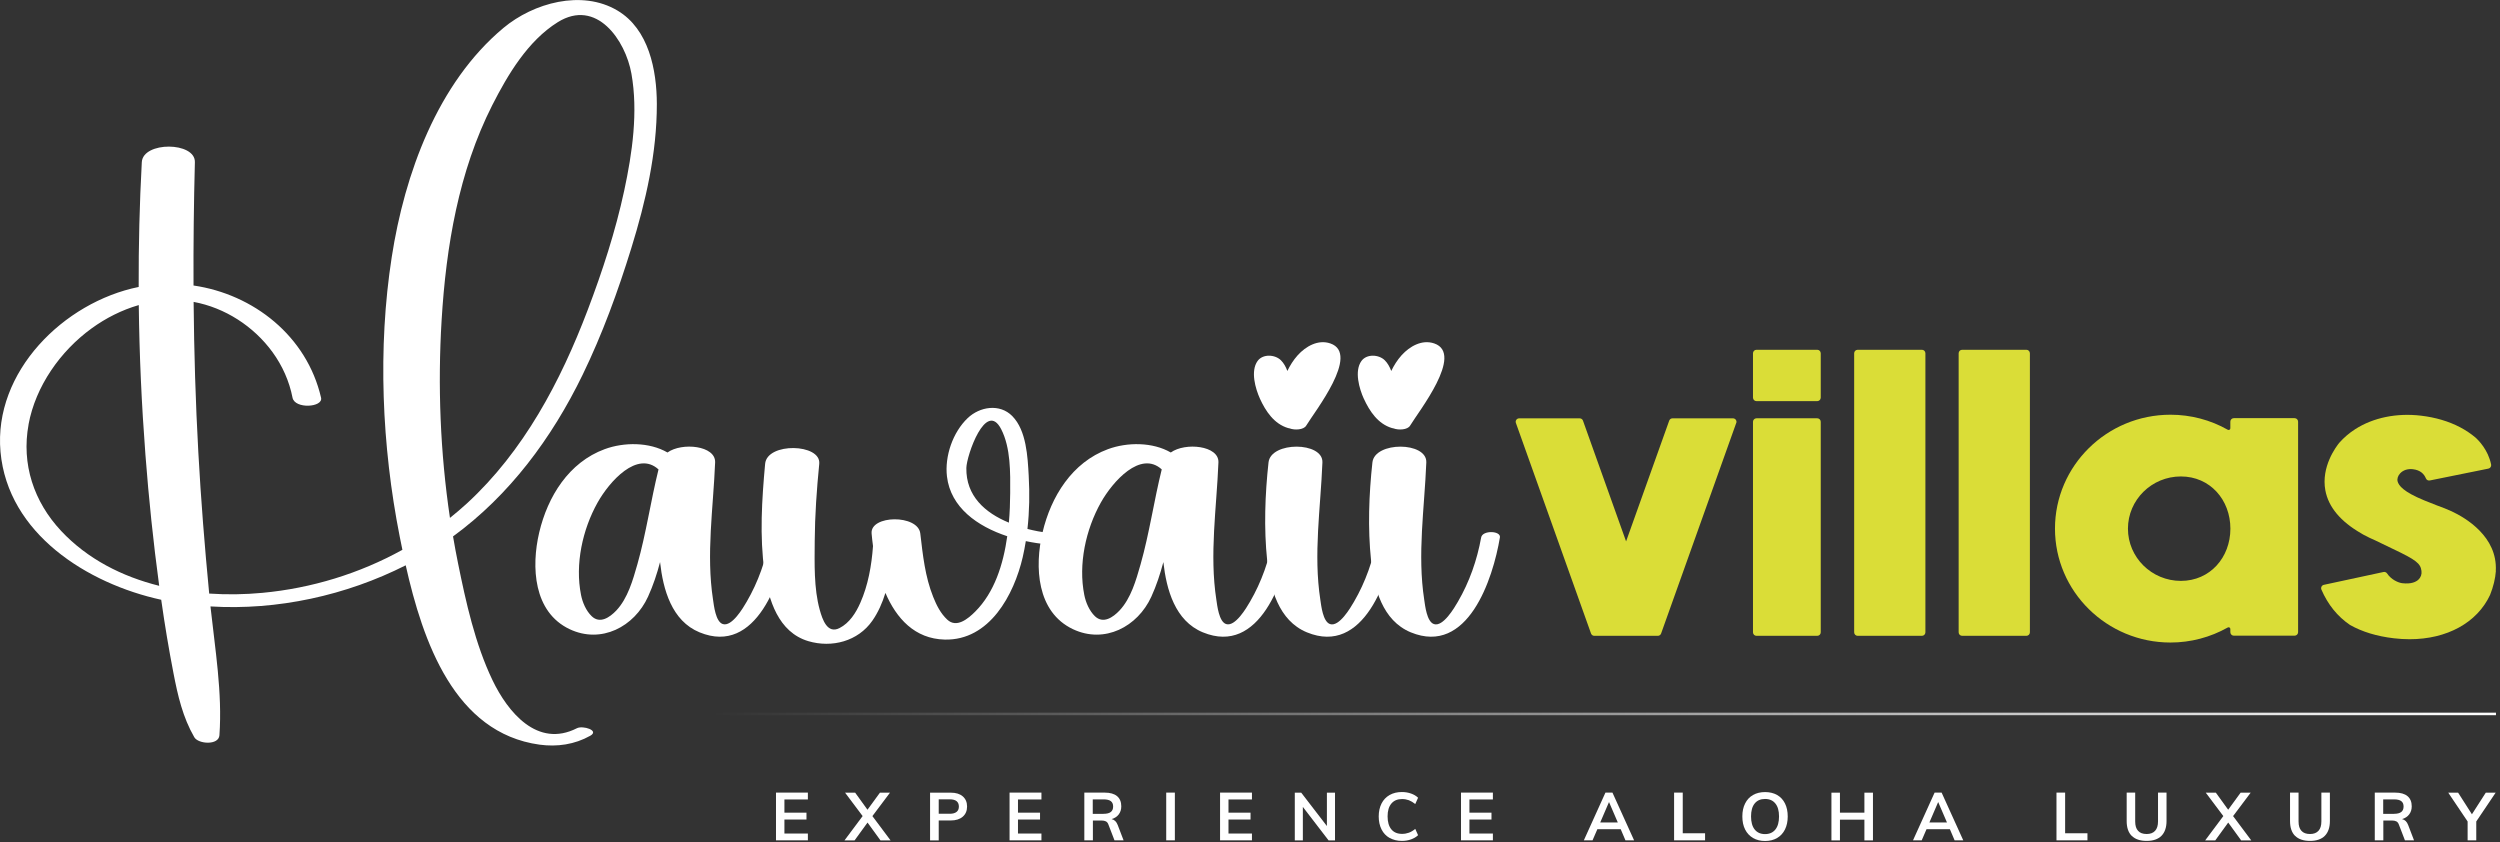 <svg width="552" height="186" viewBox="0 0 552 186" fill="none" xmlns="http://www.w3.org/2000/svg">
<rect x="0" y="0" width="552" height="186" fill="#333333" stroke="none"/>
<g clip-path="url(#clip0_170_67)">
<path d="M30.62 63.36C30.59 54.17 30.81 44.98 31.31 35.81C31.56 31.18 43.15 31.27 43.03 35.81C42.79 44.89 42.69 53.96 42.73 63.04C55.97 64.97 67.74 74.19 70.89 87.81C71.39 89.96 65.1 90.37 64.59 87.81C63.88 84.17 62.35 80.75 60.17 77.75C56.03 72.06 49.68 67.94 42.75 66.66C42.85 77.73 43.18 88.79 43.79 99.85C44.36 110.27 45.19 120.68 46.19 131.06C50.15 131.33 54.11 131.26 57.94 130.9C68.76 129.89 79.36 126.65 88.85 121.4C88.64 120.39 88.44 119.4 88.25 118.44C84.31 98.5 83.37 76.86 86.5 56.73C89.33 38.49 96.55 18.36 111.17 6.16C117.78 0.65 128.45 -2.35 136.32 2.32C143.28 6.44 145.01 15.5 145.03 22.96C145.05 33.79 142.58 44.48 139.4 54.77C136.45 64.32 133.01 73.76 128.64 82.76C121.84 96.75 112.49 109.35 100.03 118.44C100.37 120.42 100.73 122.39 101.13 124.35C102.88 132.98 104.92 142.22 108.75 150.2C112.14 157.25 118.66 165.23 127.39 160.79C128.66 160.14 132.45 161.27 130.32 162.46C126.88 164.39 123.03 164.95 119.13 164.42C100.34 161.83 93.36 141.64 89.58 124.82C76.44 131.47 61.26 134.81 46.47 133.9C47.49 143.31 49.11 152.96 48.45 162.35C48.29 164.61 43.78 164.31 42.9 162.78C40.35 158.37 39.26 153.6 38.3 148.62C37.27 143.3 36.38 137.97 35.62 132.6L35.6 132.43C19.31 128.88 1.73 117.85 0.11 99.75C-1.47 82.09 14.09 66.71 30.62 63.36ZM6.31 93.72C4.7 102.48 7.46 110.77 13.5 117.23C19.33 123.45 26.96 127.3 35.15 129.35C33.85 119.74 32.85 110.09 32.11 100.41C31.27 89.41 30.77 78.39 30.64 67.36C26.9 68.44 23.35 70.24 20.24 72.5C13.34 77.5 7.86 85.27 6.3 93.72H6.31ZM99.35 114.35C100.62 113.33 101.87 112.28 103.08 111.17C115.63 99.63 123.77 84.23 129.76 68.46C133.02 59.88 135.9 51.05 137.83 42.07C139.61 33.78 140.92 24.71 139.42 16.27C138.1 8.86 131.7 -0.43 123.15 4.9C116.56 9.01 112.12 16.48 108.69 23.23C101.28 37.85 98.49 54.44 97.51 70.66C96.63 85.16 97.2 99.92 99.35 114.35Z" fill="white"/>
<path d="M174.14 118.66C172.61 127.84 167.06 144.81 154.46 139.62C148.31 137.09 146.41 130.17 145.74 124.11C145.06 126.72 144.21 129.28 143.09 131.74C140.06 138.39 132.76 142.22 125.79 138.93C117.77 135.14 117.27 125.16 119.06 117.56C120.93 109.64 125.58 102.09 133.52 99.17C137.8 97.6 143.37 97.59 147.38 99.91C150.56 97.62 158.04 98.37 157.9 102.09C157.5 112.17 155.89 122.35 157.44 132.42C157.63 133.68 158 137.27 159.59 137.79C161.6 138.45 164.08 134.22 164.87 132.86C167.43 128.47 169.11 123.64 170.01 118.66C170.31 117.01 174.4 117.16 174.15 118.66H174.14ZM145.4 103.65C140.71 99.38 134.56 106.31 131.95 110.96C128.61 116.92 126.94 124.58 128.29 131.36C128.62 133.03 129.4 134.86 130.65 136.06C132.47 137.81 134.63 136.32 136.07 134.81C138.61 132.12 139.74 128.08 140.73 124.61C142.68 117.72 143.68 110.6 145.4 103.65Z" fill="white"/>
<path d="M235.64 120.36C232.92 120.43 229.72 120.16 226.5 119.48C226.31 120.66 226.09 121.84 225.82 123.01C223.9 131.28 218.52 141.46 208.59 141.22C201.96 141.06 197.91 136.52 195.5 130.91C194.82 133.14 193.88 135.24 192.61 137.06C189.44 141.6 183.69 143.1 178.49 141.57C171.86 139.61 169.66 132.45 168.8 126.27C167.7 118.39 168.22 110.3 168.94 102.41C169.38 97.61 181.33 97.93 180.89 102.41C180.33 108.07 179.93 113.77 179.89 119.46C179.86 124.37 179.68 129.9 181 134.66C181.58 136.74 182.66 140.05 185.36 138.68C187.58 137.55 188.99 135.3 189.96 133.1C191.68 129.22 192.45 124.86 192.76 120.57C192.63 119.62 192.53 118.69 192.45 117.79C192.11 113.68 202.7 113.56 203.2 117.79C203.76 122.55 204.25 127.31 206.05 131.8C206.78 133.63 207.68 135.44 209.15 136.81C211.19 138.73 213.7 136.67 215.32 135.05C219.57 130.81 221.53 124.61 222.4 118.4C215.76 116.2 209.9 112.03 209.09 105.21C208.56 100.73 210.38 95.44 213.66 92.32C216.32 89.78 220.75 89.05 223.52 91.88C226.65 95.06 226.91 100.91 227.14 105.07C227.36 108.98 227.3 112.9 226.86 116.79C229.89 117.57 232.98 117.94 235.62 118.06C238.1 118.17 238.11 120.33 235.62 120.39L235.64 120.36ZM221.06 94.76C217.69 88.23 213.42 100.59 213.37 103.33C213.27 109.5 217.49 113.23 222.76 115.4C222.96 113.15 223.04 110.95 223.05 108.88C223.08 104.36 223.18 98.89 221.06 94.76Z" fill="white"/>
<path d="M285.27 118.66C283.74 127.84 278.19 144.81 265.59 139.62C259.44 137.09 257.55 130.17 256.87 124.11C256.18 126.72 255.34 129.28 254.22 131.74C251.19 138.39 243.89 142.22 236.92 138.93C228.9 135.14 228.4 125.16 230.19 117.56C232.06 109.64 236.71 102.09 244.65 99.17C248.93 97.6 254.5 97.59 258.51 99.91C261.69 97.62 269.17 98.37 269.03 102.09C268.63 112.17 267.02 122.35 268.57 132.42C268.76 133.68 269.14 137.27 270.72 137.79C272.73 138.45 275.21 134.22 276 132.86C278.56 128.47 280.24 123.64 281.14 118.66C281.44 117.01 285.53 117.16 285.28 118.66H285.27ZM256.52 103.65C251.83 99.38 245.68 106.31 243.07 110.96C239.73 116.92 238.06 124.58 239.41 131.36C239.74 133.03 240.52 134.86 241.76 136.06C243.58 137.81 245.75 136.32 247.18 134.81C249.72 132.12 250.85 128.08 251.84 124.61C253.79 117.72 254.79 110.6 256.51 103.65H256.52Z" fill="white"/>
<path d="M278.2 88.04C277.2 85.83 276.07 81.94 277.67 79.71C278.83 78.1 281.5 78.25 282.82 79.54C283.45 80.16 283.91 80.99 284.25 81.91C284.84 80.7 285.55 79.53 286.54 78.43C288.32 76.47 291.03 74.9 293.74 75.83C300.41 78.12 290.22 90.94 288.41 93.98C287.85 94.92 285.88 95.02 284.72 94.58C284.61 94.57 284.49 94.54 284.39 94.51C281.33 93.6 279.46 90.81 278.19 88.02L278.2 88.04ZM308.24 118.66C306.71 127.84 301.16 144.81 288.56 139.62C282.29 137.03 280.43 129.88 279.79 123.74C279.05 116.62 279.31 109.21 280.09 102.1C280.6 97.43 292.17 97.49 291.99 102.1C291.59 112.18 289.98 122.36 291.53 132.43C291.72 133.69 292.09 137.28 293.68 137.8C295.69 138.46 298.17 134.23 298.96 132.87C301.52 128.48 303.2 123.65 304.1 118.67C304.4 117.02 308.49 117.17 308.24 118.67V118.66Z" fill="white"/>
<path d="M301.13 88.04C300.13 85.83 299 81.94 300.6 79.71C301.76 78.1 304.43 78.25 305.75 79.54C306.38 80.16 306.84 80.99 307.19 81.91C307.78 80.7 308.49 79.53 309.48 78.43C311.26 76.47 313.97 74.9 316.68 75.83C323.35 78.12 313.16 90.94 311.35 93.98C310.79 94.92 308.82 95.02 307.66 94.58C307.55 94.57 307.44 94.54 307.33 94.51C304.27 93.6 302.4 90.81 301.13 88.02V88.04ZM331.18 118.66C329.65 127.84 324.1 144.81 311.5 139.62C305.23 137.03 303.37 129.88 302.73 123.74C301.99 116.62 302.25 109.21 303.03 102.1C303.54 97.43 315.11 97.49 314.93 102.1C314.53 112.18 312.92 122.36 314.47 132.43C314.66 133.69 315.03 137.28 316.62 137.8C318.63 138.46 321.11 134.23 321.9 132.87C324.46 128.48 326.14 123.65 327.04 118.67C327.34 117.02 331.43 117.17 331.18 118.67V118.66Z" fill="white"/>
<path d="M383.36 93.39L366.77 139.88C366.66 140.19 366.37 140.39 366.05 140.39H352.02C351.7 140.39 351.41 140.19 351.3 139.88L334.71 93.39C334.53 92.89 334.9 92.37 335.43 92.37H348.8C349.12 92.37 349.41 92.57 349.52 92.88L359.04 119.54L368.56 92.88C368.67 92.57 368.96 92.37 369.28 92.37H382.65C383.18 92.37 383.55 92.9 383.37 93.39H383.36Z" fill="#DADD37"/>
<path d="M402.02 78V87.8C402.02 88.22 401.68 88.57 401.25 88.57H387.83C387.41 88.57 387.06 88.23 387.06 87.8V78C387.06 77.58 387.4 77.23 387.83 77.23H401.25C401.67 77.23 402.02 77.57 402.02 78ZM402.02 93.13V139.62C402.02 140.04 401.68 140.39 401.25 140.39H387.83C387.41 140.39 387.06 140.05 387.06 139.62V93.13C387.06 92.71 387.4 92.36 387.83 92.36H401.25C401.67 92.36 402.02 92.7 402.02 93.13Z" fill="#DADD37"/>
<path d="M425.13 78V139.62C425.13 140.04 424.79 140.39 424.36 140.39H410.17C409.75 140.39 409.4 140.05 409.4 139.62V78C409.4 77.58 409.74 77.23 410.17 77.23H424.36C424.78 77.23 425.13 77.57 425.13 78Z" fill="#DADD37"/>
<path d="M448.2 78V139.62C448.2 140.04 447.86 140.39 447.43 140.39H433.24C432.82 140.39 432.47 140.05 432.47 139.62V78C432.47 77.58 432.81 77.23 433.24 77.23H447.43C447.85 77.23 448.2 77.57 448.2 78Z" fill="#DADD37"/>
<path d="M507.42 93.1V139.59C507.42 140.01 507.08 140.36 506.65 140.36H493.23C492.81 140.36 492.46 140.02 492.46 139.59V138.88C492.46 138.58 492.14 138.41 491.89 138.55C488.04 140.72 483.7 141.87 479.24 141.87C465.18 141.87 453.74 130.59 453.74 116.72C453.74 102.85 465.18 91.57 479.24 91.57C483.7 91.57 488.05 92.71 491.89 94.89C492.15 95.04 492.46 94.86 492.46 94.56V93.1C492.46 92.68 492.8 92.33 493.23 92.33H506.65C507.07 92.33 507.42 92.67 507.42 93.1ZM492.47 116.73C492.47 110.37 487.99 105.2 481.54 105.2C475.09 105.2 469.85 110.37 469.85 116.73C469.85 123.09 475.1 128.26 481.54 128.26C487.98 128.26 492.47 123.09 492.47 116.73Z" fill="#DADD37"/>
<path d="M551.09 126.06C550.97 127.74 550.54 129.53 549.8 131.38C546.93 137.5 540.29 141.14 532.03 141.14C530.89 141.14 529.72 141.07 528.54 140.93C524.82 140.49 521.57 139.51 518.88 137.99C516.11 136.11 514 133.49 512.57 130.19C512.38 129.74 512.64 129.23 513.11 129.13L526.27 126.3C526.58 126.23 526.89 126.36 527.07 126.62C527.99 128 529.56 128.67 530.41 128.77C532.42 129.01 533.47 128.47 533.99 127.98C534.52 127.48 534.76 126.8 534.66 126.06C534.45 124.39 533.45 123.62 528.36 121.2L528.29 121.17C527.28 120.69 526.02 120.08 524.61 119.39C523.64 118.97 522.69 118.52 521.81 118.04L521.74 118C521.61 117.92 521.49 117.85 521.36 117.77C516.79 115.15 514.13 111.96 513.44 108.29C512.46 103.05 515.83 98.6 516.52 97.76C517.54 96.61 518.72 95.6 520.05 94.75C524.04 92.2 529.19 91.15 534.55 91.78C537.76 92.16 540.68 93.02 543.21 94.35C544.41 94.98 545.53 95.73 546.54 96.57C547.23 97.18 549.38 99.31 550.04 102.57C550.12 102.98 549.85 103.39 549.44 103.47L536.49 106.09C536.12 106.16 535.77 105.96 535.63 105.61C535.26 104.71 534.47 103.8 532.76 103.6C531.62 103.47 530.6 103.81 529.94 104.53C529.44 105.08 529.24 105.77 529.4 106.32C529.65 107.18 530.54 108.55 535.36 110.52C536.32 110.89 537.2 111.23 538.08 111.6C539.21 112 540.3 112.43 541.31 112.89C544.39 114.33 551.49 118.49 551.07 126.07L551.09 126.06Z" fill="#DADD37"/>
<path d="M171.34 185.55V175.01H178.38V176.52H173.2V179.44H178.07V180.95H173.2V184.04H178.38V185.55H171.34Z" fill="white"/>
<path d="M192.63 180.2L196.64 185.56H194.41L191.55 181.62L188.69 185.56H186.46L190.47 180.19L186.59 175.02H188.82L191.54 178.79L194.29 175.02H196.51L192.62 180.2H192.63Z" fill="white"/>
<path d="M205.36 175.02H209.93C211.06 175.02 211.95 175.29 212.58 175.84C213.21 176.39 213.53 177.13 213.53 178.08C213.53 179.03 213.21 179.78 212.57 180.33C211.93 180.88 211.05 181.16 209.93 181.16H207.27V185.56H205.36V175.02ZM209.71 179.68C210.37 179.68 210.87 179.54 211.21 179.27C211.55 179 211.72 178.61 211.72 178.09C211.72 177.57 211.55 177.17 211.22 176.9C210.89 176.63 210.38 176.49 209.71 176.49H207.27V179.67H209.71V179.68Z" fill="white"/>
<path d="M222.91 185.55V175.01H229.95V176.52H224.77V179.44H229.64V180.95H224.77V184.04H229.95V185.55H222.91Z" fill="white"/>
<path d="M248.09 185.55H246.08L244.73 182.04C244.61 181.71 244.43 181.49 244.18 181.36C243.93 181.23 243.61 181.17 243.22 181.17H241.31V185.55H239.42V175.01H243.93C245.12 175.01 246.03 175.27 246.65 175.79C247.27 176.31 247.58 177.06 247.58 178.04C247.58 178.74 247.39 179.33 247.02 179.82C246.65 180.31 246.12 180.66 245.44 180.86C246.06 180.99 246.51 181.42 246.79 182.16L248.08 185.53L248.09 185.55ZM243.66 179.69C244.38 179.69 244.91 179.56 245.26 179.29C245.61 179.02 245.78 178.62 245.78 178.08C245.78 177.54 245.61 177.15 245.27 176.89C244.93 176.63 244.39 176.5 243.66 176.5H241.28V179.7H243.66V179.69Z" fill="white"/>
<path d="M257.5 185.55V175.01H259.41V185.55H257.5Z" fill="white"/>
<path d="M269.39 185.55V175.01H276.43V176.52H271.25V179.44H276.12V180.95H271.25V184.04H276.43V185.55H269.39Z" fill="white"/>
<path d="M292.98 175.02H294.77V185.56H293.35L287.67 178.17V185.56H285.89V175.02H287.31L292.98 182.39V175.02Z" fill="white"/>
<path d="M306.82 185.02C306.05 184.58 305.45 183.95 305.04 183.13C304.63 182.31 304.42 181.36 304.42 180.27C304.42 179.18 304.63 178.24 305.04 177.42C305.45 176.61 306.05 175.98 306.82 175.54C307.59 175.1 308.5 174.88 309.54 174.88C310.25 174.88 310.92 174.99 311.55 175.21C312.18 175.43 312.7 175.74 313.11 176.14L312.49 177.53C312.02 177.15 311.54 176.87 311.08 176.69C310.61 176.52 310.11 176.43 309.58 176.43C308.56 176.43 307.78 176.76 307.22 177.42C306.66 178.08 306.38 179.03 306.38 180.26C306.38 181.49 306.66 182.46 307.21 183.12C307.76 183.79 308.55 184.12 309.58 184.12C310.11 184.12 310.61 184.03 311.08 183.86C311.55 183.69 312.02 183.41 312.49 183.02L313.11 184.41C312.7 184.81 312.18 185.11 311.55 185.34C310.92 185.56 310.26 185.67 309.54 185.67C308.5 185.67 307.6 185.45 306.82 185V185.02Z" fill="white"/>
<path d="M322.59 185.55V175.01H329.63V176.52H324.45V179.44H329.32V180.95H324.45V184.04H329.63V185.55H322.59Z" fill="white"/>
<path d="M358.9 185.55L357.85 183.08H352.7L351.63 185.55H349.71L354.48 175.01H356.03L360.81 185.55H358.9ZM353.33 181.6H357.21L355.27 177.09L353.33 181.6Z" fill="white"/>
<path d="M369.64 185.55V175.01H371.55V183.98H376.48V185.55H369.64Z" fill="white"/>
<path d="M387.07 185.03C386.32 184.59 385.73 183.96 385.32 183.15C384.91 182.34 384.71 181.38 384.71 180.27C384.71 179.16 384.91 178.22 385.32 177.41C385.72 176.6 386.3 175.97 387.06 175.54C387.81 175.11 388.71 174.89 389.73 174.89C390.75 174.89 391.65 175.11 392.4 175.54C393.15 175.97 393.73 176.6 394.13 177.41C394.53 178.22 394.73 179.18 394.73 180.27C394.73 181.36 394.53 182.33 394.12 183.15C393.72 183.96 393.14 184.59 392.39 185.03C391.64 185.47 390.75 185.69 389.73 185.69C388.71 185.69 387.83 185.47 387.07 185.03ZM392 183.16C392.54 182.49 392.81 181.53 392.81 180.27C392.81 179.01 392.54 178.07 392 177.41C391.46 176.74 390.7 176.41 389.72 176.41C388.74 176.41 387.98 176.74 387.44 177.4C386.9 178.06 386.63 179.02 386.63 180.27C386.63 181.52 386.9 182.49 387.44 183.16C387.98 183.83 388.74 184.17 389.72 184.17C390.7 184.17 391.46 183.83 392 183.16Z" fill="white"/>
<path d="M411.66 175.02H413.55V185.56H411.66V180.99H406.26V185.56H404.38V175.02H406.26V179.43H411.66V175.02Z" fill="white"/>
<path d="M431.58 185.55L430.53 183.08H425.38L424.31 185.55H422.39L427.16 175.01H428.71L433.49 185.55H431.58ZM426.01 181.6H429.89L427.95 177.09L426.01 181.6Z" fill="white"/>
<path d="M454.07 185.55V175.01H455.98V183.98H460.91V185.55H454.07Z" fill="white"/>
<path d="M470.69 184.57C469.94 183.83 469.57 182.73 469.57 181.29V175.01H471.45V181.39C471.45 182.3 471.66 182.99 472.09 183.45C472.51 183.92 473.15 184.15 473.98 184.15C474.81 184.15 475.42 183.91 475.85 183.44C476.28 182.97 476.49 182.28 476.49 181.38V175H478.37V181.28C478.37 182.71 477.99 183.8 477.25 184.55C476.5 185.3 475.41 185.67 473.98 185.67C472.55 185.67 471.43 185.3 470.69 184.55V184.57Z" fill="white"/>
<path d="M493.07 180.2L497.08 185.56H494.85L491.99 181.62L489.13 185.56H486.9L490.91 180.19L487.03 175.02H489.26L491.98 178.79L494.73 175.02H496.95L493.06 180.2H493.07Z" fill="white"/>
<path d="M506.76 184.57C506.01 183.83 505.64 182.73 505.64 181.29V175.01H507.52V181.39C507.52 182.3 507.73 182.99 508.16 183.45C508.58 183.92 509.22 184.15 510.05 184.15C510.88 184.15 511.49 183.91 511.92 183.44C512.35 182.97 512.56 182.28 512.56 181.38V175H514.44V181.28C514.44 182.71 514.06 183.8 513.32 184.55C512.57 185.3 511.48 185.67 510.05 185.67C508.62 185.67 507.5 185.3 506.76 184.55V184.57Z" fill="white"/>
<path d="M533.02 185.55H531.01L529.66 182.04C529.54 181.71 529.36 181.49 529.11 181.36C528.86 181.23 528.54 181.17 528.15 181.17H526.24V185.55H524.35V175.01H528.86C530.05 175.01 530.96 175.27 531.58 175.79C532.2 176.31 532.51 177.06 532.51 178.04C532.51 178.74 532.32 179.33 531.95 179.82C531.58 180.31 531.05 180.66 530.37 180.86C530.99 180.99 531.44 181.42 531.72 182.16L533.01 185.53L533.02 185.55ZM528.59 179.69C529.31 179.69 529.84 179.56 530.19 179.29C530.54 179.02 530.71 178.62 530.71 178.08C530.71 177.54 530.54 177.15 530.2 176.89C529.86 176.63 529.32 176.5 528.59 176.5H526.21V179.7H528.59V179.69Z" fill="white"/>
<path d="M551.04 175.02L546.76 181.38V185.55H544.85V181.38L540.57 175.02H542.75L545.8 179.79L548.86 175.02H551.04Z" fill="white"/>
<path d="M551.11 157.36H157.41V157.91H551.11V157.36Z" fill="url(#paint0_linear_170_67)"/>
</g>
<defs>
<linearGradient id="paint0_linear_170_67" x1="157.41" y1="157.63" x2="551.11" y2="157.63" gradientUnits="userSpaceOnUse">
<stop stop-color="white" stop-opacity="0"/>
<stop offset="1" stop-color="white"/>
</linearGradient>
<clipPath id="clip0_170_67">
<rect width="551.11" height="185.69" fill="white"/>
</clipPath>
</defs>
</svg>
